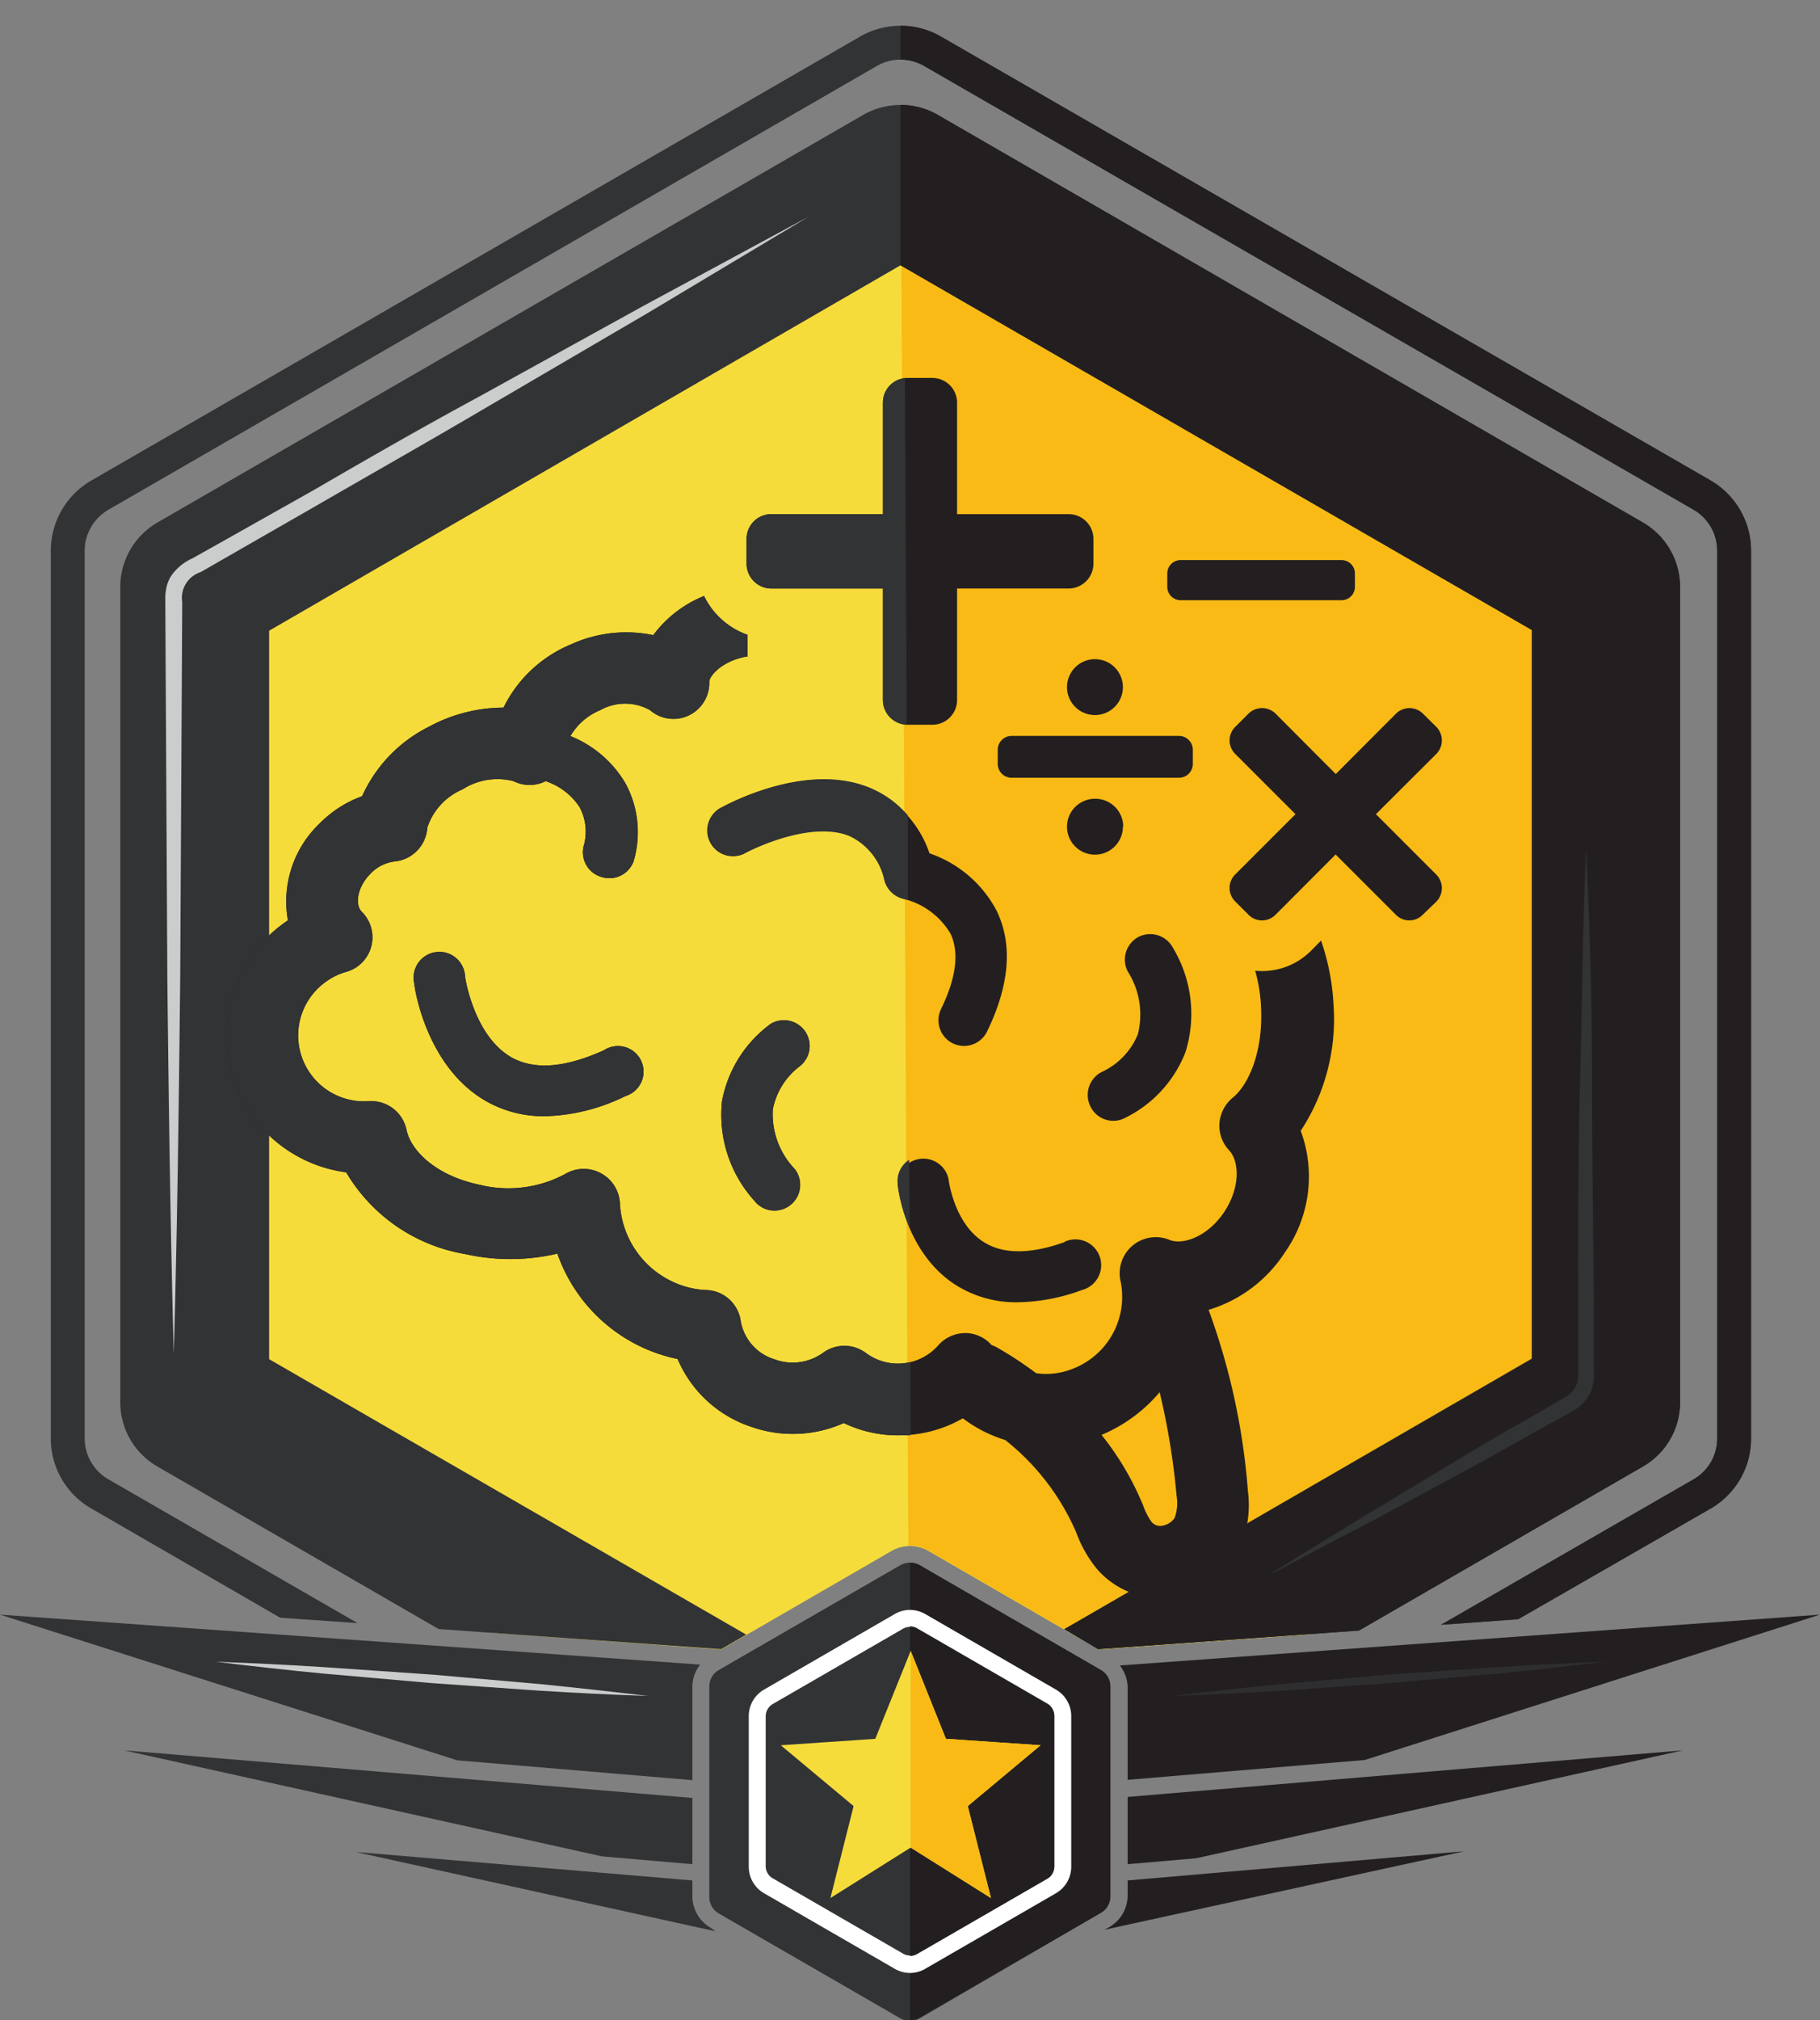 <svg id="Layer_1" data-name="Layer 1" xmlns="http://www.w3.org/2000/svg" viewBox="0 0 107.46 119.25"><rect x="0" y="0" width="107.46" height="119.25" fill="#808080" stroke="none"/><defs><style>.cls-1{fill:#231f20;}.cls-2{fill:#313335;}.cls-3{fill:#f6dc3b;}.cls-4{fill:#f9ba16;}.cls-5{fill:#fff;}.cls-6{opacity:0.75;}</style></defs><title>CerebralAssassin_8</title><path class="cls-1" d="M66.58,105.06l14-1.17,26.88-8.58-41.34,3a2.16,2.16,0,0,1,.46,1.3Z"/><path class="cls-2" d="M40.88,105.08V99.56a2.16,2.16,0,0,1,.46-1.3L0,95.31l27,8.6Z"/><path class="cls-3" d="M10.57,85.77l18.37,10.6,13.64,1,10.08-5.83a2.18,2.18,0,0,1,2.14,0l10.08,5.83,12.36-.89L95.77,85.77a4.28,4.28,0,0,0,2.14-3.7V35.34a4.27,4.27,0,0,0-2.14-3.69L55.31,8.28a4.28,4.28,0,0,0-4.27,0L10.57,31.65a4.26,4.26,0,0,0-2.13,3.69V82.07A4.27,4.27,0,0,0,10.57,85.77Z"/><path class="cls-4" d="M53.73,91.24a2.14,2.14,0,0,1,1.07.28l10.08,5.83,12.36-.89L95.77,85.77a4.28,4.28,0,0,0,2.14-3.7V35.34a4.27,4.27,0,0,0-2.14-3.69L55.31,8.28a8.61,8.61,0,0,1-2.14-1.73l.46,84.7Z"/><path class="cls-2" d="M5.4,89.05l11.14,6.44,4.57.32L6.4,87.32A2.79,2.79,0,0,1,5,84.91V32.51a2.81,2.81,0,0,1,1.4-2.42L51.78,3.89a2.8,2.8,0,0,1,2.78,0L100,30.09a2.8,2.8,0,0,1,1.39,2.42v52.4A2.78,2.78,0,0,1,100,87.32L85.08,95.91l4.56-.33L101,89.05a4.77,4.77,0,0,0,2.39-4.14V32.51A4.8,4.8,0,0,0,101,28.36L55.56,2.16a4.78,4.78,0,0,0-4.78,0L5.4,28.36A4.79,4.79,0,0,0,3,32.51v52.4A4.76,4.76,0,0,0,5.4,89.05Z"/><path class="cls-2" d="M65,98.58,54.3,92.39a1.16,1.16,0,0,0-1.14,0L42.44,98.58a1.12,1.12,0,0,0-.56,1v12.37a1.12,1.12,0,0,0,.56,1l10.72,6.19a1.16,1.16,0,0,0,.57.15,1.18,1.18,0,0,0,.57-.15L65,112.91a1.12,1.12,0,0,0,.56-1V99.56A1.12,1.12,0,0,0,65,98.58Z"/><path class="cls-2" d="M9.3,86.57l16.6,9.59,16.68,1.19,1.48-.86L15.89,80.23v-43L53.17,15.66,90.45,37.19v43L62.84,96.17l2,1.18,15.4-1.1L97,86.57a4.38,4.38,0,0,0,2.2-3.8V34.65A4.41,4.41,0,0,0,97,30.84L55.37,6.78a4.43,4.43,0,0,0-4.4,0L9.3,30.84a4.41,4.41,0,0,0-2.2,3.81V82.77A4.38,4.38,0,0,0,9.3,86.57Z"/><path class="cls-1" d="M90.45,80.23,62.84,96.17l2,1.18,15.4-1.1L97,86.57a4.38,4.38,0,0,0,2.2-3.8V34.65A4.41,4.41,0,0,0,97,30.84L55.37,6.78a4.43,4.43,0,0,0-2.2-.59v9.47L90.45,37.19Z"/><path class="cls-1" d="M100,30.09a2.8,2.8,0,0,1,1.39,2.42v52.4A2.78,2.78,0,0,1,100,87.32L85.08,95.91l4.56-.33L101,89.05a4.77,4.77,0,0,0,2.39-4.14V32.51A4.8,4.8,0,0,0,101,28.36L55.56,2.16a4.73,4.73,0,0,0-2.39-.64v2a2.81,2.81,0,0,1,1.39.37Z"/><path class="cls-1" d="M65,98.58,54.3,92.39a1.18,1.18,0,0,0-.57-.15v27a1.18,1.18,0,0,0,.57-.15L65,112.91a1.12,1.12,0,0,0,.56-1V99.56A1.12,1.12,0,0,0,65,98.58Z"/><path class="cls-2" d="M61.84,100.59l-7.7-4.45a.85.85,0,0,0-.82,0l-7.7,4.45a.84.84,0,0,0-.41.71v8.89a.82.82,0,0,0,.41.71l7.7,4.45a.82.82,0,0,0,.82,0l7.7-4.45a.82.82,0,0,0,.41-.71V101.3A.84.84,0,0,0,61.84,100.59Z"/><path class="cls-5" d="M53.73,96a.87.87,0,0,1,.41.11l7.7,4.45a.84.84,0,0,1,.41.71v8.89a.82.82,0,0,1-.41.71l-7.7,4.45a.82.82,0,0,1-.82,0l-7.7-4.45a.82.82,0,0,1-.41-.71V101.3a.84.84,0,0,1,.41-.71l7.7-4.45a.87.87,0,0,1,.41-.11m0-1a1.83,1.83,0,0,0-.91.25l-7.7,4.45a1.81,1.81,0,0,0-.91,1.57v8.89a1.81,1.81,0,0,0,.91,1.57l7.7,4.45a1.78,1.78,0,0,0,1.82,0l7.7-4.45a1.81,1.81,0,0,0,.91-1.57V101.3a1.81,1.81,0,0,0-.91-1.57l-7.7-4.45a1.83,1.83,0,0,0-.91-.25Z"/><path class="cls-1" d="M61.84,100.59l-7.7-4.45a.87.87,0,0,0-.41-.11v19.43a.87.87,0,0,0,.41-.11l7.7-4.45a.82.82,0,0,0,.41-.71V101.3A.84.84,0,0,0,61.84,100.59Z"/><g class="cls-6"><path class="cls-5" d="M10.26,79.92c-.2-7.39-.3-14.79-.38-22.19L9.76,35.55V35.2a3.29,3.29,0,0,1,.05-.44,2.14,2.14,0,0,1,.32-.8,3,3,0,0,1,1.23-1l2.42-1.36,4.83-2.72C21.84,27,25,25.19,28.29,23.41L38,18.05l9.76-5.27-9.52,5.7-9.57,5.6c-3.19,1.88-6.41,3.7-9.61,5.55l-4.81,2.76-2.4,1.38a1.6,1.6,0,0,0-1.09,1.78l-.12,22.18C10.56,65.13,10.47,72.53,10.26,79.92Z"/></g><g class="cls-6"><path class="cls-5" d="M12.74,98.09c2.14.08,4.27.18,6.4.32l6.38.44,6.38.56q3.18.32,6.36.7c-2.13-.07-4.26-.18-6.39-.31l-6.39-.45-6.37-.56C17,98.59,14.86,98.35,12.74,98.09Z"/></g><g class="cls-6"><path class="cls-2" d="M94.78,98.09c-2.11.26-4.24.5-6.36.7l-6.37.56-6.39.45c-2.13.13-4.26.24-6.39.31q3.18-.39,6.36-.7L82,98.85l6.38-.44C90.52,98.27,92.65,98.17,94.78,98.09Z"/></g><path class="cls-2" d="M93.65,50.11C93.86,54.58,94,59,94,63.5s.07,8.93.11,13.39l0,3.35v.84a2.53,2.53,0,0,1-.16,1,2.29,2.29,0,0,1-.59.85,1.77,1.77,0,0,1-.41.31l-.37.21c-2,1.09-3.89,2.2-5.86,3.25l-5.89,3.19c-2,1-3.94,2.09-5.94,3.1,1.89-1.2,3.8-2.35,5.7-3.52L86.35,86c1.91-1.15,3.86-2.24,5.79-3.37l.35-.2a1.22,1.22,0,0,0,.25-.2,1.45,1.45,0,0,0,.35-.52,1.49,1.49,0,0,0,.09-.65v-.84l0-3.35c0-4.46,0-8.92.12-13.39S93.45,54.58,93.65,50.11Z"/><polygon class="cls-2" points="40.88 110.04 40.88 106.13 7.32 103.32 35.55 109.58 40.88 110.04"/><polygon class="cls-1" points="70.63 109.69 99.36 103.32 66.58 106.07 66.58 110.04 70.63 109.69"/><path class="cls-2" d="M41.94,113.78a2.15,2.15,0,0,1-1.06-1.85V111L21,109.32,42.24,114Z"/><path class="cls-1" d="M66.58,111v.89a2.15,2.15,0,0,1-1.06,1.85l-.3.17,21.22-4.63Z"/><path class="cls-1" d="M64.56,31.81v1.46a1.47,1.47,0,0,1-1.47,1.47H56.51v6.58a1.46,1.46,0,0,1-1.46,1.46H53.59a1.46,1.46,0,0,1-1.46-1.46V34.74H45.55a1.47,1.47,0,0,1-1.47-1.47V31.81a1.46,1.46,0,0,1,1.47-1.46h6.58V23.77a1.46,1.46,0,0,1,1.46-1.46h1.46a1.46,1.46,0,0,1,1.46,1.46v6.58h6.58A1.46,1.46,0,0,1,64.56,31.81Z"/><path class="cls-1" d="M84.81,51.63a1.14,1.14,0,0,1,0,1.59L84,54a1.11,1.11,0,0,1-1.58,0l-3.56-3.56L75.31,54a1.12,1.12,0,0,1-1.59,0l-.79-.79a1.12,1.12,0,0,1,0-1.59l3.56-3.56-3.56-3.56a1.12,1.12,0,0,1,0-1.59l.79-.79a1.14,1.14,0,0,1,1.59,0l3.56,3.57,3.56-3.57a1.13,1.13,0,0,1,1.58,0l.8.79a1.14,1.14,0,0,1,0,1.59l-3.57,3.56Z"/><path class="cls-1" d="M70.43,44.26v.83a.82.82,0,0,1-.82.82H59.73a.82.82,0,0,1-.82-.82v-.83a.82.82,0,0,1,.82-.82h9.88A.82.82,0,0,1,70.43,44.26ZM63,40.56a1.65,1.65,0,1,1,1.65,1.65A1.65,1.65,0,0,1,63,40.56Zm3.3,8.23a1.65,1.65,0,1,1-1.65-1.64A1.65,1.65,0,0,1,66.32,48.79Z"/><path class="cls-1" d="M80,33.85v.79a.79.79,0,0,1-.79.79h-9.5a.79.79,0,0,1-.79-.79v-.79a.79.79,0,0,1,.79-.79h9.5A.79.79,0,0,1,80,33.85Z"/><path class="cls-1" d="M78.74,59.36A13.71,13.71,0,0,0,78,55.52l-.6.61a4.08,4.08,0,0,1-3.29,1.17,9.23,9.23,0,0,1,.35,2.24c.11,2.6-.76,4.52-1.68,5.26A2.17,2.17,0,0,0,72,66.31a2.12,2.12,0,0,0,.57,1.59c.61.65.67,2.19-.28,3.63s-2.44,2-3.26,1.65a2.13,2.13,0,0,0-2.86,2.48,4.55,4.55,0,0,1-2.79,5.12,4.23,4.23,0,0,1-2.2.28,21.76,21.76,0,0,0-2.33-1.53,1.94,1.94,0,0,0-.3-.13,2.09,2.09,0,0,0-1.46-.71H57a2.14,2.14,0,0,0-1.61.73,3.17,3.17,0,0,1-4.26.45,2.13,2.13,0,0,0-2.56,0,3.06,3.06,0,0,1-2.84.37,2.88,2.88,0,0,1-2-2.25,2.12,2.12,0,0,0-2-1.84A4.84,4.84,0,0,1,40.67,76a5.41,5.41,0,0,1-4.07-5,2.14,2.14,0,0,0-3.23-1.7,7.09,7.09,0,0,1-5.08.63c-2.58-.55-4-2-4.28-3.19A2.13,2.13,0,0,0,21.79,65a3.89,3.89,0,0,1-2.4-7.15,3.56,3.56,0,0,1,1.05-.48,2.12,2.12,0,0,0,.92-3.55c-.41-.41-.28-1.45.51-2.24a2.36,2.36,0,0,1,1.44-.73,2.14,2.14,0,0,0,1.92-2,3.73,3.73,0,0,1,2.09-2.26,3.81,3.81,0,0,1,3-.48,2.12,2.12,0,0,0,1.9,0,3.86,3.86,0,0,1,2,1.53,3.06,3.06,0,0,1,.27,2.2,1.52,1.52,0,0,0,1,1.92,1.61,1.61,0,0,0,.48.08,1.52,1.52,0,0,0,1.44-1,6.05,6.05,0,0,0-.48-4.6,6.63,6.63,0,0,0-3.25-2.79,3.62,3.62,0,0,1,1.76-1.53,3,3,0,0,1,2.94,0,2.11,2.11,0,0,0,2.29.31,2.13,2.13,0,0,0,1.21-2c0-.28.65-1.17,2.16-1.47l.09,0V37.47a4.51,4.51,0,0,1-2.56-2.29,7,7,0,0,0-3,2.31,7.84,7.84,0,0,0-4.84.54,7.74,7.74,0,0,0-4,3.74,9.3,9.3,0,0,0-4.39,1.12A8.48,8.48,0,0,0,21.38,47a6.75,6.75,0,0,0-2.53,1.63A6.36,6.36,0,0,0,17,54.33,8.15,8.15,0,0,0,20.44,69.2a10.1,10.1,0,0,0,7,4.82A12.17,12.17,0,0,0,32.91,74a9.58,9.58,0,0,0,6.74,6.14l.36.08a7.16,7.16,0,0,0,4.34,4A7.38,7.38,0,0,0,49.82,84a7.38,7.38,0,0,0,3.48.72,7.52,7.52,0,0,0,3.55-1A7.93,7.93,0,0,0,59.35,85a14.09,14.09,0,0,1,4.09,5.22l.12.28a7.39,7.39,0,0,0,1.23,2.14,5,5,0,0,0,3.75,1.7h.13a5.35,5.35,0,0,0,4.4-2.66A6.4,6.4,0,0,0,73.68,88a39.65,39.65,0,0,0-2.32-10.68,8.18,8.18,0,0,0,4.51-3.4,7.78,7.78,0,0,0,.93-7.17A12,12,0,0,0,78.74,59.36ZM69.35,89.61a1.1,1.1,0,0,1-.8.46.66.66,0,0,1-.57-.25,3.92,3.92,0,0,1-.5-1l-.14-.32a17,17,0,0,0-2.3-3.8,9.07,9.07,0,0,0,3.43-2.52,42.56,42.56,0,0,1,1,6.11A2.53,2.53,0,0,1,69.35,89.61Z"/><path class="cls-1" d="M62.85,73.32c-2,.72-3.63.72-4.76,0C56.31,72.21,56,69.6,56,69.57a1.52,1.52,0,0,0-3,.3c0,.17.43,4.09,3.46,6a6.65,6.65,0,0,0,3.66,1,11.35,11.35,0,0,0,3.76-.72,1.52,1.52,0,1,0-1-2.86Z"/><path class="cls-1" d="M56.12,55.11c.53,1.11.34,2.62-.57,4.48a1.52,1.52,0,0,0,.71,2,1.55,1.55,0,0,0,.66.15,1.51,1.51,0,0,0,1.36-.85c1.34-2.76,1.53-5.17.55-7.16a7.06,7.06,0,0,0-3.95-3.36,6.41,6.41,0,0,0-3.6-3.87c-3.86-1.56-8.64,1.14-8.85,1.26a1.52,1.52,0,0,0,1.51,2.63c1-.58,4.14-1.91,6.21-1.07A3.75,3.75,0,0,1,52.23,52a1.54,1.54,0,0,0,1.13,1.06A4.46,4.46,0,0,1,56.12,55.11Z"/><path class="cls-1" d="M35.65,62c-2.24,1-4,1.18-5.39.45-2.28-1.25-2.79-4.73-2.8-4.79a1.52,1.52,0,1,0-3,.39c0,.21.7,5,4.33,7a6.9,6.9,0,0,0,3.37.84,11.38,11.38,0,0,0,4.77-1.19A1.51,1.51,0,1,0,35.65,62Z"/><path class="cls-1" d="M45.5,60.44A7.31,7.31,0,0,0,42.63,65a7.57,7.57,0,0,0,1.92,5.89,1.5,1.5,0,0,0,1.19.57A1.52,1.52,0,0,0,46.92,69a4.69,4.69,0,0,1-1.29-3.52,4.2,4.2,0,0,1,1.59-2.54,1.52,1.52,0,0,0-1.72-2.5Z"/><path class="cls-1" d="M67.23,55.3a1.52,1.52,0,0,0-.64,2.05,4.73,4.73,0,0,1,.59,3.71,4.2,4.2,0,0,1-2.05,2.18,1.52,1.52,0,0,0-.78,2,1.5,1.5,0,0,0,1.39.92,1.44,1.44,0,0,0,.6-.13A7.22,7.22,0,0,0,70,62.09a7.56,7.56,0,0,0-.75-6.15A1.52,1.52,0,0,0,67.23,55.3Z"/><path class="cls-2" d="M47.22,62.94a1.52,1.52,0,0,0-1.72-2.5A7.31,7.31,0,0,0,42.63,65a7.57,7.57,0,0,0,1.92,5.89,1.5,1.5,0,0,0,1.19.57A1.52,1.52,0,0,0,46.92,69a4.69,4.69,0,0,1-1.29-3.52A4.2,4.2,0,0,1,47.22,62.94Z"/><path class="cls-2" d="M50.15,49.35A3.75,3.75,0,0,1,52.23,52a1.54,1.54,0,0,0,1.13,1.06l.24.07,0-5a5.88,5.88,0,0,0-2.29-1.65c-3.86-1.56-8.64,1.14-8.85,1.26a1.52,1.52,0,0,0,1.51,2.63C45,49.84,48.08,48.51,50.15,49.35Z"/><path class="cls-2" d="M53.68,68.46A1.49,1.49,0,0,0,53,69.87a9.7,9.7,0,0,0,.71,2.62Z"/><path class="cls-2" d="M35.65,62c-2.24,1-4,1.18-5.39.45-2.28-1.25-2.79-4.73-2.8-4.79a1.52,1.52,0,1,0-3,.39c0,.21.7,5,4.33,7a6.9,6.9,0,0,0,3.37.84,11.38,11.38,0,0,0,4.77-1.19A1.51,1.51,0,1,0,35.65,62Z"/><path class="cls-2" d="M53.75,80.4a3.1,3.1,0,0,1-.61.09,3.15,3.15,0,0,1-2-.62,2.13,2.13,0,0,0-2.56,0,3.06,3.06,0,0,1-2.84.37,2.88,2.88,0,0,1-2-2.25,2.12,2.12,0,0,0-2-1.84A4.84,4.84,0,0,1,40.67,76a5.41,5.41,0,0,1-4.07-5,2.14,2.14,0,0,0-3.23-1.7,7.09,7.09,0,0,1-5.08.63c-2.58-.55-4-2-4.28-3.19A2.13,2.13,0,0,0,21.79,65a3.89,3.89,0,0,1-2.4-7.15,3.56,3.56,0,0,1,1.05-.48,2.12,2.12,0,0,0,.92-3.55c-.41-.41-.28-1.45.51-2.24a2.36,2.36,0,0,1,1.44-.73,2.14,2.14,0,0,0,1.92-2,3.73,3.73,0,0,1,2.09-2.26,3.81,3.81,0,0,1,3-.48,2.12,2.12,0,0,0,1.9,0,3.86,3.86,0,0,1,2,1.53,3.06,3.06,0,0,1,.27,2.2,1.52,1.52,0,0,0,1,1.92,1.61,1.61,0,0,0,.48.08,1.52,1.52,0,0,0,1.44-1,6.05,6.05,0,0,0-.48-4.6,6.63,6.63,0,0,0-3.25-2.79,3.62,3.62,0,0,1,1.76-1.53,3,3,0,0,1,2.94,0,2.11,2.11,0,0,0,2.29.31,2.13,2.13,0,0,0,1.21-2c0-.28.65-1.17,2.16-1.47l.09,0V37.47a4.54,4.54,0,0,1-2.56-2.29,7,7,0,0,0-3,2.31,7.84,7.84,0,0,0-4.84.54,7.74,7.74,0,0,0-4,3.74,9.3,9.3,0,0,0-4.39,1.12A8.48,8.48,0,0,0,21.38,47a6.75,6.75,0,0,0-2.53,1.63A6.36,6.36,0,0,0,17,54.33,8.15,8.15,0,0,0,20.44,69.2a10.1,10.1,0,0,0,7,4.82A12.17,12.17,0,0,0,32.91,74a9.58,9.58,0,0,0,6.74,6.14l.36.08a7.16,7.16,0,0,0,4.34,4A7.38,7.38,0,0,0,49.82,84a7.38,7.38,0,0,0,3.48.72,3.75,3.75,0,0,0,.47,0Z"/><path class="cls-2" d="M45.55,34.74h6.58v6.58a1.47,1.47,0,0,0,1.41,1.46l-.11-20.46a1.45,1.45,0,0,0-1.3,1.45v6.58H45.55a1.46,1.46,0,0,0-1.47,1.46v1.46A1.47,1.47,0,0,0,45.55,34.74Z"/><polygon class="cls-3" points="53.77 109.06 49.03 112.04 50.4 106.61 46.1 103.02 51.68 102.64 53.77 97.45 55.85 102.64 61.44 103.02 57.14 106.61 58.51 112.04 53.77 109.06"/><polygon class="cls-4" points="53.77 109.06 53.77 97.45 55.85 102.64 61.44 103.02 57.14 106.61 58.51 112.04 53.77 109.06"/></svg>